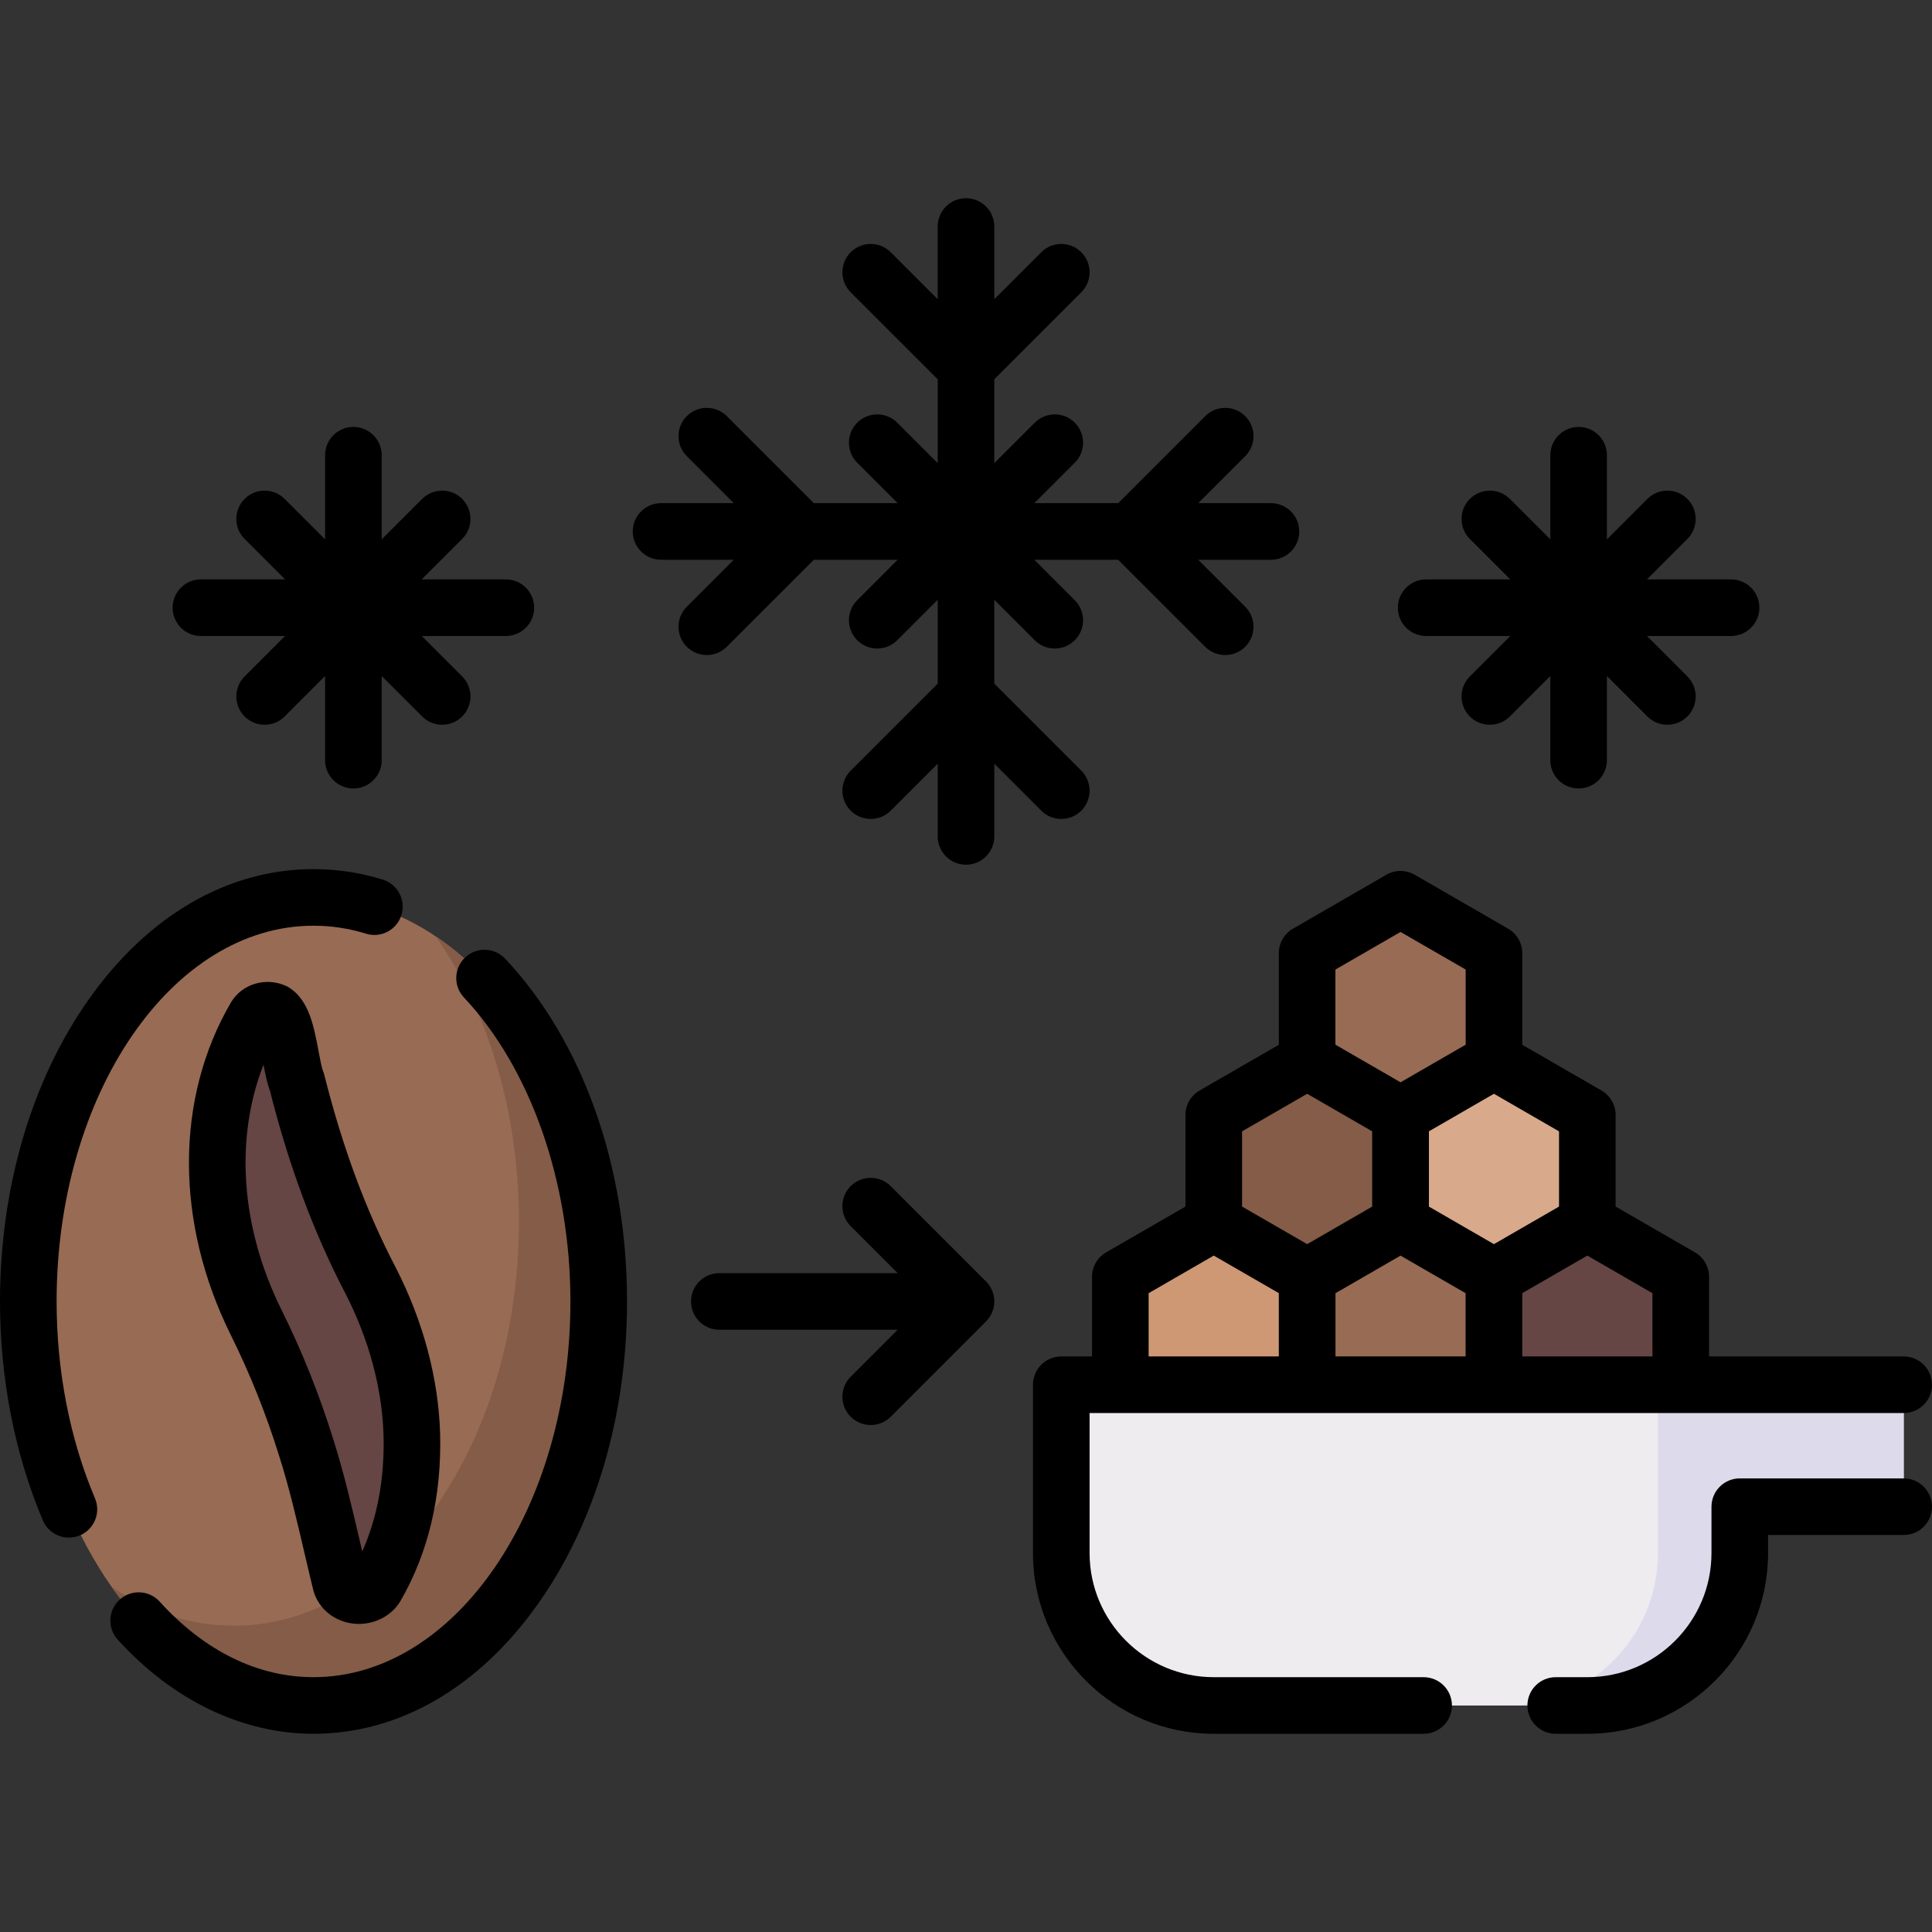 <svg xmlns="http://www.w3.org/2000/svg" id="Capa_1" height="512" viewBox="0 0 512 512" width="512"><rect x="0" y="0" width="512" height="512" fill="#333333" stroke="none"/><g><g><g><ellipse cx="83.084" cy="344.895" fill="#986b54" rx="75.584" ry="107.077"></ellipse></g><g><path d="m115.427 248.096c13.654 19.373 22.099 46.118 22.099 75.658 0 59.137-33.84 107.077-75.584 107.077-11.574 0-22.538-3.691-32.344-10.278 13.681 19.411 32.593 31.42 53.485 31.42 41.744 0 75.584-47.94 75.584-107.077.001-42.742-17.678-79.629-43.24-96.8z" fill="#845c47"></path></g><g><path d="m90.264 419.436c-2.926-11.964-5.46-24.424-9.208-36.102-3.55-11.367-7.897-22.217-13.167-32.867-12.649-25.456-14.854-55.948-.203-81.04.945-1.539 3.18-2.136 4.992-1.333 3.803 2.557 4.139 14.095 6.001 18.621 4.563 18.159 10.801 35.904 19.52 52.629 6.605 12.845 10.524 26.823 10.939 40.809.362 13.889-2.313 27.913-9.504 40.375-1.241 2.092-4.244 2.934-6.708 1.881-1.439-.616-2.35-1.721-2.662-2.973z" fill="#664545"></path></g></g><g><g><g><path d="m395.918 281.198v-28.59l-24.759-14.295-24.76 14.295v28.59l24.76 14.294z" fill="#986b54"></path></g><g><path d="m371.179 324.082v-28.59l-24.759-14.294-24.759 14.294v28.59l24.759 14.295z" fill="#845c47"></path></g><g><path d="m371.138 324.082v-28.59l24.759-14.294 24.76 14.294v28.59l-24.76 14.295z" fill="#d8aa8b"></path></g></g><g><path d="m395.918 366.966v-28.589l-24.759-14.295-24.76 14.295v28.589z" fill="#986b54"></path></g><g><path d="m395.897 366.966v-28.589l24.76-14.295 24.759 14.295v28.589z" fill="#664545"></path></g><g><path d="m346.42 366.966v-28.589l-24.759-14.295-24.76 14.295v28.589z" fill="#ce9875"></path></g><g><path d="m504.5 366.967h-223.246v44.6c0 22.316 18.091 40.407 40.407 40.407h98.996c22.316 0 40.407-18.091 40.407-40.407v-12.274h43.436z" fill="#efecef"></path></g><g><path d="m439.366 366.967v44.6c0 22.316-18.091 40.407-40.407 40.407h21.698c22.316 0 40.407-18.091 40.407-40.407v-12.274h43.436v-32.325h-65.134z" fill="#dddaec"></path></g></g><g><path d="m192.612 171.4 23.058-23.058h22.223l-10.718 10.718c-2.93 2.929-2.93 7.678-.001 10.606 1.465 1.465 3.384 2.197 5.304 2.197 1.919 0 3.839-.732 5.303-2.196l10.72-10.719v22.223l-23.058 23.058c-2.929 2.93-2.929 7.678 0 10.607 1.465 1.464 3.385 2.196 5.304 2.196s3.839-.732 5.304-2.196l12.45-12.45v19.269c0 4.143 3.357 7.5 7.5 7.5s7.5-3.357 7.5-7.5v-19.269l12.45 12.45c1.465 1.464 3.385 2.196 5.304 2.196s3.839-.732 5.304-2.196c2.929-2.93 2.929-7.678 0-10.607l-23.059-23.057v-22.223l10.72 10.719c1.464 1.464 3.384 2.196 5.303 2.196s3.839-.732 5.304-2.197c2.929-2.929 2.929-7.678-.001-10.606l-10.718-10.718h22.223l23.058 23.058c1.465 1.464 3.385 2.196 5.304 2.196s3.839-.732 5.304-2.196c2.929-2.93 2.929-7.678 0-10.607l-12.45-12.45h19.269c4.143 0 7.5-3.357 7.5-7.5s-3.357-7.5-7.5-7.5h-19.27l12.452-12.452c2.929-2.929 2.929-7.678-.001-10.606-2.928-2.928-7.677-2.929-10.606.001l-23.057 23.058h-22.224l10.719-10.719c2.929-2.93 2.929-7.678 0-10.607-2.93-2.928-7.678-2.928-10.607 0l-10.722 10.716v-22.223l23.058-23.058c2.929-2.93 2.929-7.678 0-10.607-2.93-2.928-7.678-2.928-10.607 0l-12.45 12.45v-19.268c0-4.143-3.357-7.5-7.5-7.5s-7.5 3.357-7.5 7.5v19.269l-12.45-12.45c-2.93-2.928-7.678-2.928-10.607 0-2.929 2.93-2.929 7.678 0 10.607l23.058 23.058v22.223l-10.719-10.719c-2.93-2.928-7.678-2.928-10.607 0-2.929 2.93-2.929 7.678 0 10.607l10.719 10.719h-22.224l-23.057-23.058c-2.93-2.929-7.679-2.93-10.606-.001-2.93 2.929-2.93 7.678-.001 10.606l12.452 12.452h-19.27c-4.143 0-7.5 3.357-7.5 7.5s3.357 7.5 7.5 7.5h19.269l-12.45 12.45c-2.929 2.93-2.929 7.678 0 10.607 1.465 1.464 3.385 2.196 5.304 2.196s3.835-.731 5.3-2.195z"></path><path d="m377.941 168.546h22.299l-10.719 10.719c-2.929 2.93-2.929 7.678 0 10.607 1.465 1.464 3.385 2.196 5.304 2.196s3.839-.732 5.304-2.196l10.719-10.719v22.299c0 4.143 3.357 7.5 7.5 7.5s7.5-3.357 7.5-7.5v-22.299l10.719 10.719c1.465 1.464 3.385 2.196 5.304 2.196s3.839-.732 5.304-2.196c2.929-2.93 2.929-7.678 0-10.607l-10.719-10.719h22.299c4.143 0 7.5-3.357 7.5-7.5s-3.357-7.5-7.5-7.5h-22.299l10.719-10.719c2.929-2.93 2.929-7.678 0-10.607-2.93-2.928-7.678-2.928-10.607 0l-10.719 10.719v-22.3c0-4.143-3.357-7.5-7.5-7.5s-7.5 3.357-7.5 7.5v22.3l-10.719-10.719c-2.93-2.928-7.678-2.928-10.607 0-2.929 2.93-2.929 7.678 0 10.607l10.719 10.719h-22.299c-4.143 0-7.5 3.357-7.5 7.5s3.356 7.5 7.498 7.5z"></path><path d="m53.246 168.546h22.299l-10.719 10.719c-2.929 2.93-2.929 7.678 0 10.607 1.465 1.464 3.385 2.196 5.304 2.196s3.839-.732 5.304-2.196l10.719-10.719v22.299c0 4.143 3.357 7.5 7.5 7.5s7.5-3.357 7.5-7.5v-22.299l10.719 10.719c1.465 1.464 3.385 2.196 5.304 2.196s3.839-.732 5.304-2.196c2.929-2.93 2.929-7.678 0-10.607l-10.719-10.719h22.299c4.143 0 7.5-3.357 7.5-7.5s-3.357-7.5-7.5-7.5h-22.3l10.719-10.719c2.929-2.93 2.929-7.678 0-10.607-2.93-2.928-7.678-2.928-10.607 0l-10.719 10.719v-22.3c0-4.143-3.357-7.5-7.5-7.5s-7.5 3.357-7.5 7.5v22.3l-10.719-10.719c-2.93-2.928-7.678-2.928-10.607 0-2.929 2.93-2.929 7.678 0 10.607l10.719 10.719h-22.3c-4.143 0-7.5 3.357-7.5 7.5s3.358 7.5 7.5 7.5z"></path><path d="m236.05 314.338c-2.93-2.928-7.678-2.928-10.607 0-2.929 2.93-2.929 7.678 0 10.607l12.451 12.45h-47.265c-4.143 0-7.5 3.357-7.5 7.5s3.357 7.5 7.5 7.5h47.265l-12.451 12.45c-2.929 2.93-2.929 7.678 0 10.607 1.465 1.464 3.385 2.196 5.304 2.196s3.839-.732 5.304-2.196l25.254-25.254c2.929-2.93 2.929-7.678 0-10.607z"></path><path d="m15 344.891c0-54.902 30.541-99.569 68.08-99.569 4.706 0 9.39.711 13.922 2.114 3.961 1.226 8.158-.991 9.383-4.947 1.225-3.957-.99-8.158-4.947-9.383-5.971-1.848-12.146-2.784-18.357-2.784-22.693 0-43.849 12.265-59.57 34.536-15.161 21.477-23.511 49.9-23.511 80.033 0 20.445 3.927 40.508 11.355 58.02 1.212 2.857 3.987 4.573 6.907 4.573.978 0 1.97-.192 2.926-.598 3.813-1.617 5.594-6.021 3.976-9.833-6.649-15.675-10.164-33.712-10.164-52.162z"></path><path d="m123.271 253.738c-3.017 2.838-3.162 7.584-.324 10.602 17.672 18.788 28.223 48.9 28.223 80.551 0 54.908-30.545 99.58-68.09 99.58-14.781 0-28.882-6.927-40.776-20.03-2.785-3.068-7.528-3.295-10.595-.513-3.067 2.784-3.296 7.527-.513 10.595 14.604 16.088 33.03 24.948 51.884 24.948 22.698 0 43.856-12.266 59.578-34.537 15.162-21.479 23.512-49.904 23.512-80.043 0-35.901-11.771-69.007-32.297-90.828-2.838-3.018-7.585-3.163-10.602-.325z"></path><path d="m85.953 284.887c-.087-.35-.2-.692-.338-1.025-.369-.898-.828-3.339-1.197-5.301-1.229-6.534-2.499-13.291-7.556-16.69-.363-.244-.746-.456-1.146-.633-5.285-2.347-11.49-.512-14.422 4.268-.028.046-.057.093-.084.14-14.832 25.401-14.846 58.358-.043 88.148 5.118 10.343 9.282 20.736 12.748 31.832 2.654 8.273 4.74 17.215 6.757 25.861.762 3.264 1.52 6.516 2.307 9.731.003.012.006.023.009.035.898 3.602 3.446 6.536 6.989 8.051 1.656.708 3.404 1.046 5.134 1.046 4.427 0 8.729-2.211 11.02-6.074 7.402-12.828 10.937-27.739 10.505-44.346-.436-14.675-4.504-29.896-11.785-44.054-7.904-15.157-14.084-31.836-18.898-50.989zm10.047 126.275c-.24-1.026-.48-2.054-.72-3.083-2.085-8.939-4.241-18.183-7.064-26.981-3.686-11.797-8.136-22.904-13.61-33.968-10.84-21.815-12.441-45.4-4.772-64.969.472 2.489.949 4.839 1.687 6.831 5.086 20.119 11.64 37.728 20.01 53.781 6.245 12.145 9.742 25.147 10.111 37.574.295 11.387-1.609 21.737-5.642 30.815z"></path><path d="m504.5 391.791h-43.44c-4.143 0-7.5 3.357-7.5 7.5v12.28c0 18.141-14.759 32.899-32.899 32.899h-8.38c-4.143 0-7.5 3.357-7.5 7.5s3.357 7.5 7.5 7.5h8.38c26.412 0 47.899-21.487 47.899-47.899v-4.78h35.94c4.143 0 7.5-3.357 7.5-7.5s-3.357-7.5-7.5-7.5z"></path><path d="m377.28 444.471h-55.62c-18.146 0-32.91-14.759-32.91-32.899v-37.101h215.75c4.143 0 7.5-3.357 7.5-7.5s-3.357-7.5-7.5-7.5h-51.584v-21.094c0-2.68-1.43-5.155-3.75-6.495l-21.01-12.13v-24.26c0-2.68-1.43-5.155-3.75-6.495l-20.988-12.118v-24.271c0-2.68-1.43-5.155-3.75-6.495l-24.76-14.295c-2.32-1.34-5.18-1.34-7.5 0l-24.759 14.295c-2.32 1.34-3.75 3.815-3.75 6.495v24.271l-20.989 12.118c-2.32 1.34-3.75 3.815-3.75 6.495v24.26l-21.009 12.13c-2.32 1.34-3.75 3.815-3.75 6.495v21.094h-8.151c-4.143 0-7.5 3.357-7.5 7.5v44.601c0 26.412 21.492 47.899 47.91 47.899h55.62c4.143 0 7.5-3.357 7.5-7.5s-3.357-7.5-7.5-7.5zm-23.36-101.764 17.239-9.953 17.239 9.953v16.764h-34.478zm83.996 16.764h-34.498v-16.775l17.238-9.953 17.26 9.965zm-24.76-39.719-17.249 9.959-17.228-9.947v-19.954l17.228-9.947 17.249 9.959zm-41.998-72.778 17.26 9.965v19.917l-17.259 9.964-17.259-9.964v-19.917zm-41.998 52.848 17.25-9.959 17.228 9.947v19.954l-17.228 9.947-17.25-9.959zm-24.759 42.885 17.259-9.965 17.239 9.953v16.775h-34.498z"></path></g></g></svg>